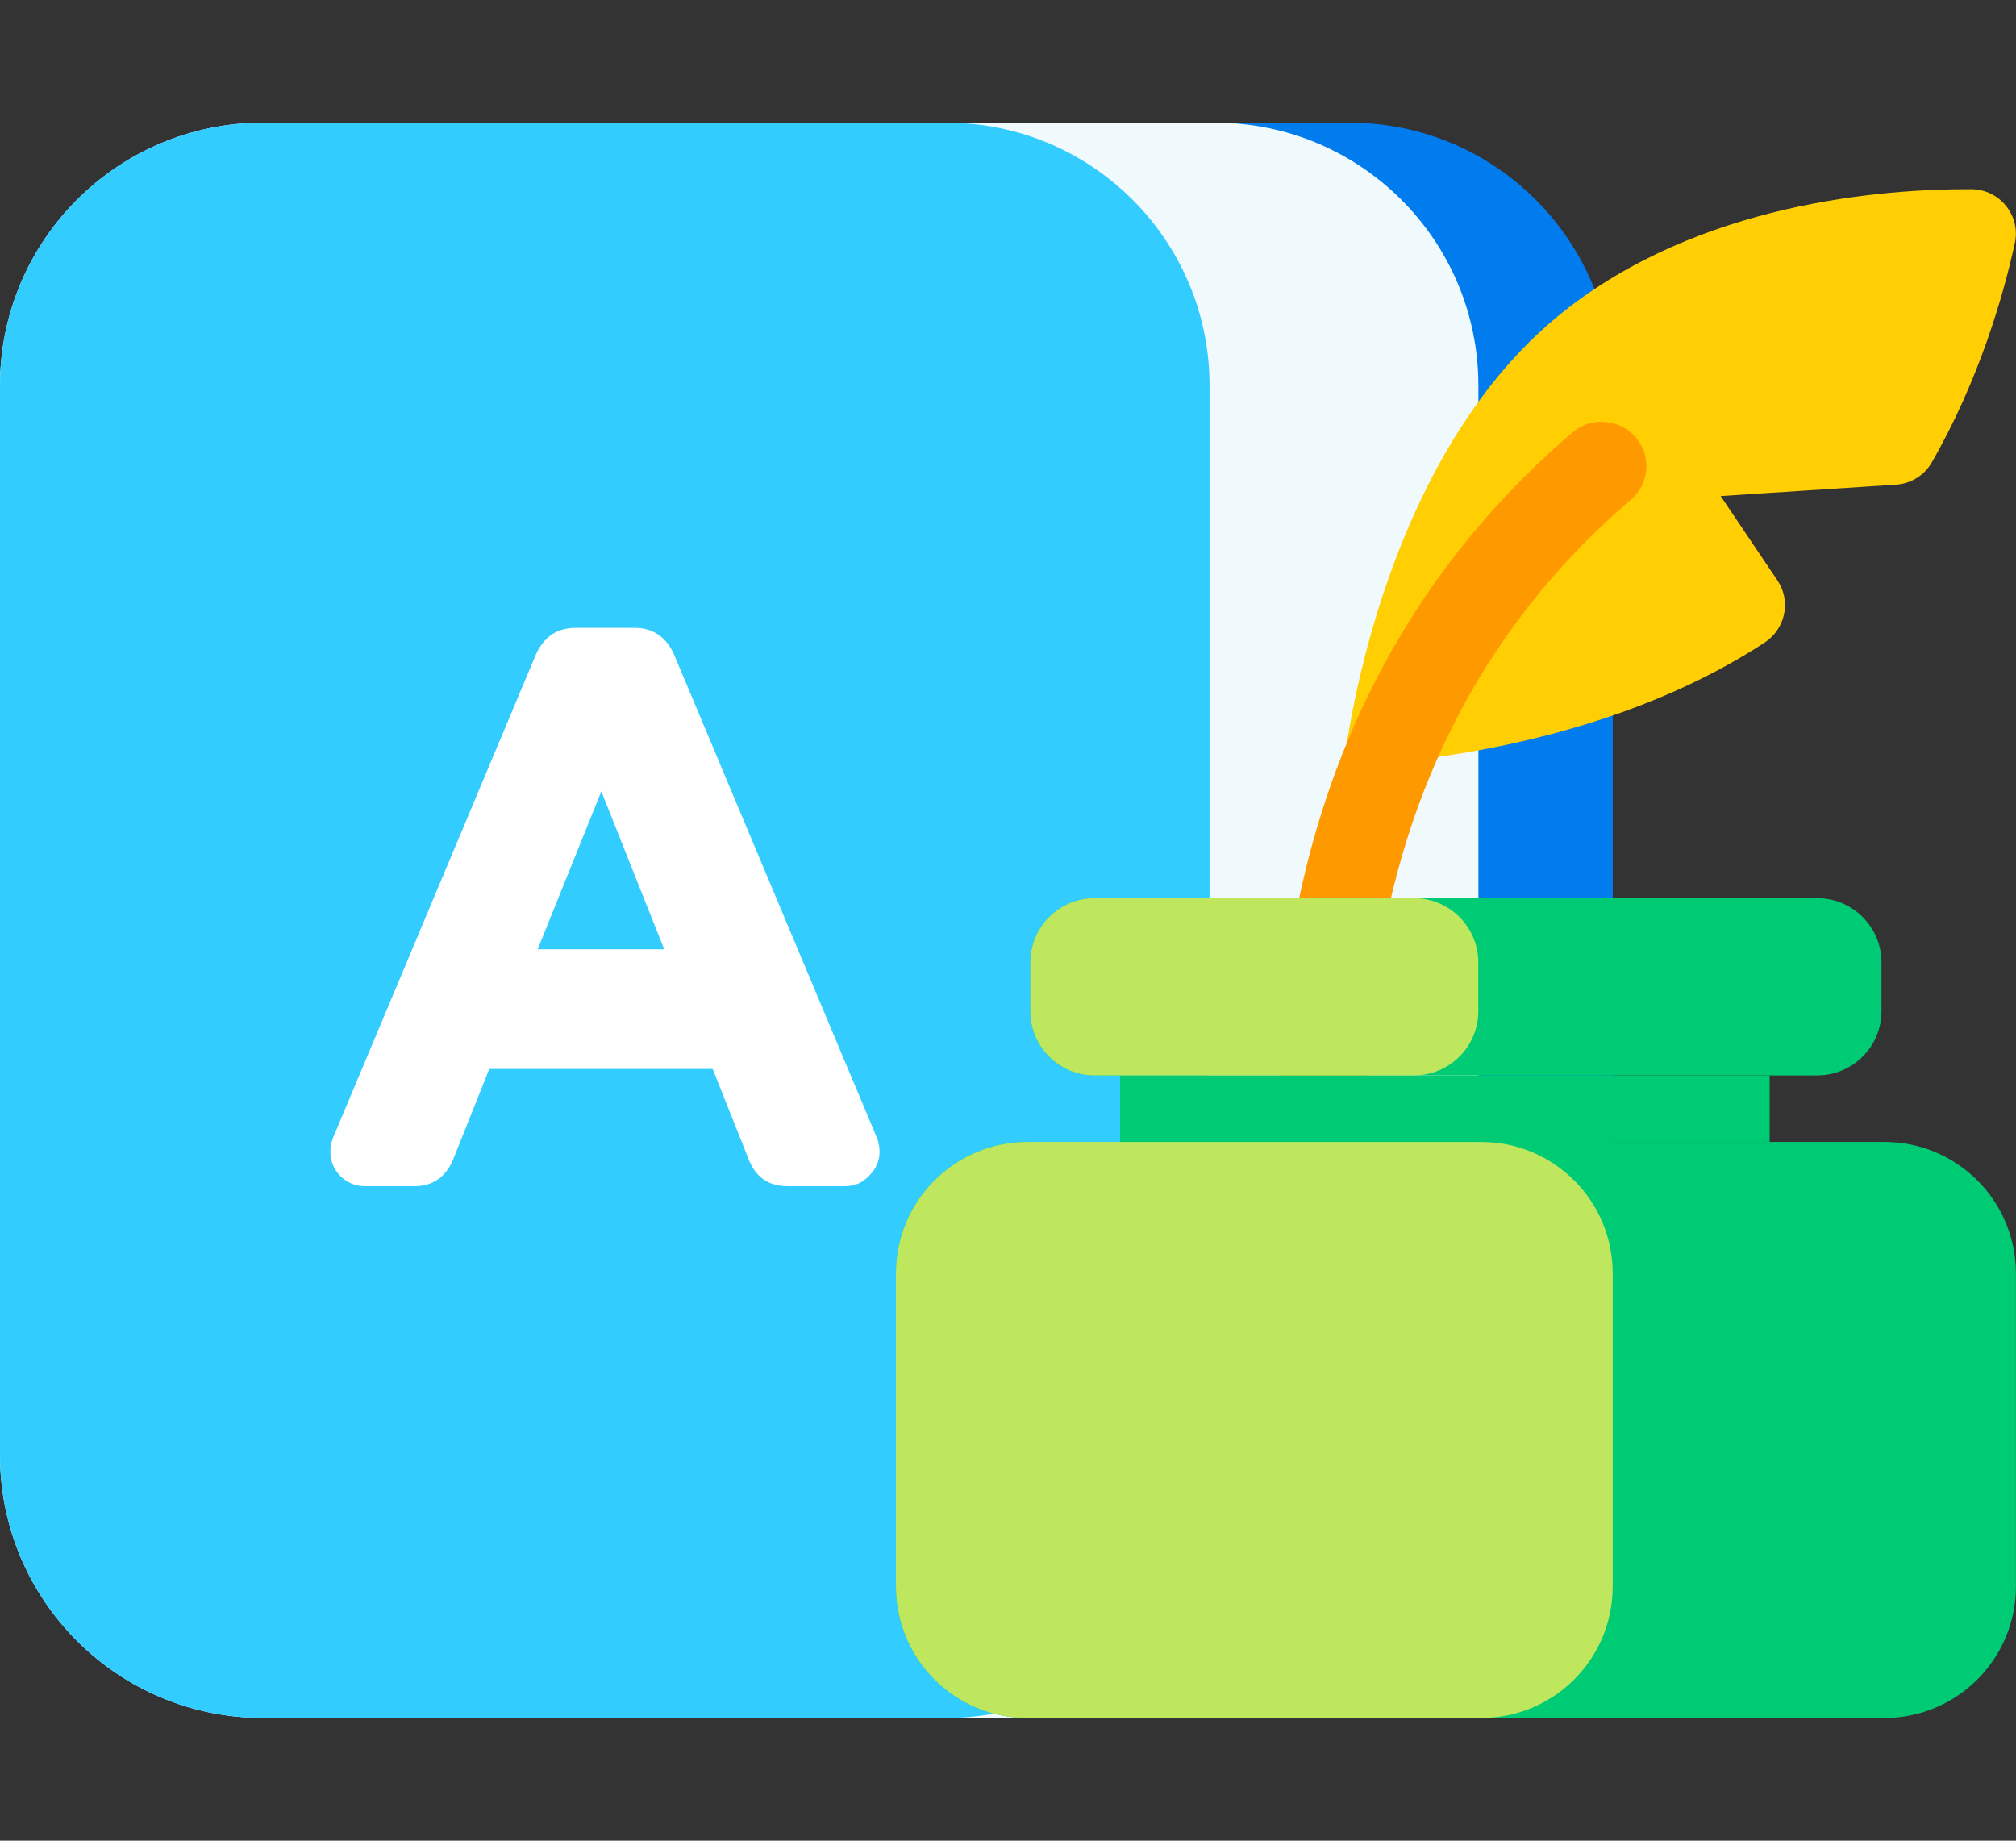 <svg width="46" height="42" viewBox="0 0 46 42" fill="none" xmlns="http://www.w3.org/2000/svg">
<rect x="0" y="0" width="46" height="42" fill="#333333" stroke="none"/>
<path fill-rule="evenodd" clip-rule="evenodd" d="M0 8.8C0 5.486 2.686 2.8 6 2.8L30.799 2.8C34.113 2.8 36.799 5.486 36.799 8.8V33.199C36.799 36.513 34.113 39.199 30.799 39.199H6C2.686 39.199 0 36.513 0 33.199L0 8.8Z" fill="#007CEE"/>
<path fill-rule="evenodd" clip-rule="evenodd" d="M0 8.8C0 5.486 2.686 2.8 6 2.8H27.733C31.046 2.8 33.733 5.486 33.733 8.8V33.199C33.733 36.513 31.046 39.199 27.733 39.199H6C2.686 39.199 0 36.513 0 33.199V8.8Z" fill="#F0F9FC"/>
<path fill-rule="evenodd" clip-rule="evenodd" d="M0 8.8C0 5.486 2.686 2.8 6 2.8L21.599 2.8C24.913 2.8 27.599 5.486 27.599 8.8V33.199C27.599 36.513 24.913 39.199 21.599 39.199H6C2.686 39.199 0 36.513 0 33.199L0 8.8Z" fill="#33CCFF"/>
<path d="M17.088 26.465L16.261 24.391H11.164L10.336 26.465C10.164 26.866 9.87 27.066 9.453 27.066H8.33C8.109 27.066 7.919 26.987 7.76 26.829C7.613 26.672 7.539 26.49 7.539 26.284C7.539 26.174 7.557 26.071 7.594 25.974L12.231 14.927C12.415 14.527 12.716 14.326 13.133 14.326H14.476C14.893 14.326 15.193 14.527 15.377 14.927L20.014 25.974C20.051 26.071 20.069 26.174 20.069 26.284C20.069 26.49 19.989 26.672 19.83 26.829C19.683 26.987 19.499 27.066 19.278 27.066H17.972C17.542 27.066 17.248 26.866 17.088 26.465ZM15.156 21.661L13.721 18.057L12.268 21.661H15.156Z" fill="white"/>
<path d="M39.261 11.319L43.26 11.059C43.598 11.037 43.906 10.85 44.075 10.557C45.161 8.669 45.712 6.742 45.973 5.551C46.112 4.918 45.631 4.32 44.98 4.317C42.955 4.308 38.785 4.629 35.657 7.125C31.372 10.544 30.664 17.461 30.664 17.461C30.664 17.461 36.06 17.411 40.263 14.663C40.739 14.351 40.874 13.716 40.557 13.244L39.261 11.319Z" fill="#FFCE03"/>
<path fill-rule="evenodd" clip-rule="evenodd" d="M37.318 9.975C37.687 10.397 37.64 11.036 37.213 11.401C32.766 15.205 31.363 20.206 31.209 24.543C31.133 26.71 31.37 28.692 31.688 30.233C32.014 31.811 32.403 32.837 32.577 33.137C32.857 33.622 32.686 34.239 32.196 34.517C31.706 34.794 31.082 34.625 30.802 34.14C30.464 33.556 30.023 32.275 29.685 30.637C29.34 28.965 29.083 26.823 29.166 24.472C29.332 19.771 30.868 14.156 35.876 9.871C36.303 9.506 36.948 9.552 37.318 9.975Z" fill="#FF9900"/>
<path fill-rule="evenodd" clip-rule="evenodd" d="M20.443 29.056C20.443 27.399 21.787 26.056 23.443 26.056H42.998C44.655 26.056 45.998 27.399 45.998 29.056V36.2C45.998 37.857 44.655 39.2 42.998 39.2H23.443C21.787 39.2 20.443 37.857 20.443 36.2V29.056Z" fill="#00CB75"/>
<path fill-rule="evenodd" clip-rule="evenodd" d="M20.443 29.056C20.443 27.399 21.787 26.056 23.443 26.056H33.798C35.455 26.056 36.798 27.399 36.798 29.056V36.2C36.798 37.857 35.455 39.2 33.798 39.2H23.443C21.787 39.2 20.443 37.857 20.443 36.2V29.056Z" fill="#BEE75E"/>
<path fill-rule="evenodd" clip-rule="evenodd" d="M25.557 24.539H40.379V26.056H25.557V24.539Z" fill="#00CB75"/>
<path fill-rule="evenodd" clip-rule="evenodd" d="M23.509 21.961C23.509 21.151 24.165 20.494 24.975 20.494H41.464C42.274 20.494 42.931 21.151 42.931 21.961V23.072C42.931 23.882 42.274 24.538 41.464 24.538H24.975C24.165 24.538 23.509 23.882 23.509 23.072V21.961Z" fill="#00CB75"/>
<path fill-rule="evenodd" clip-rule="evenodd" d="M23.509 21.961C23.509 21.151 24.165 20.494 24.975 20.494H32.264C33.074 20.494 33.731 21.151 33.731 21.961V23.072C33.731 23.882 33.074 24.538 32.264 24.538H24.975C24.165 24.538 23.509 23.882 23.509 23.072V21.961Z" fill="#BEE75E"/>
</svg>
